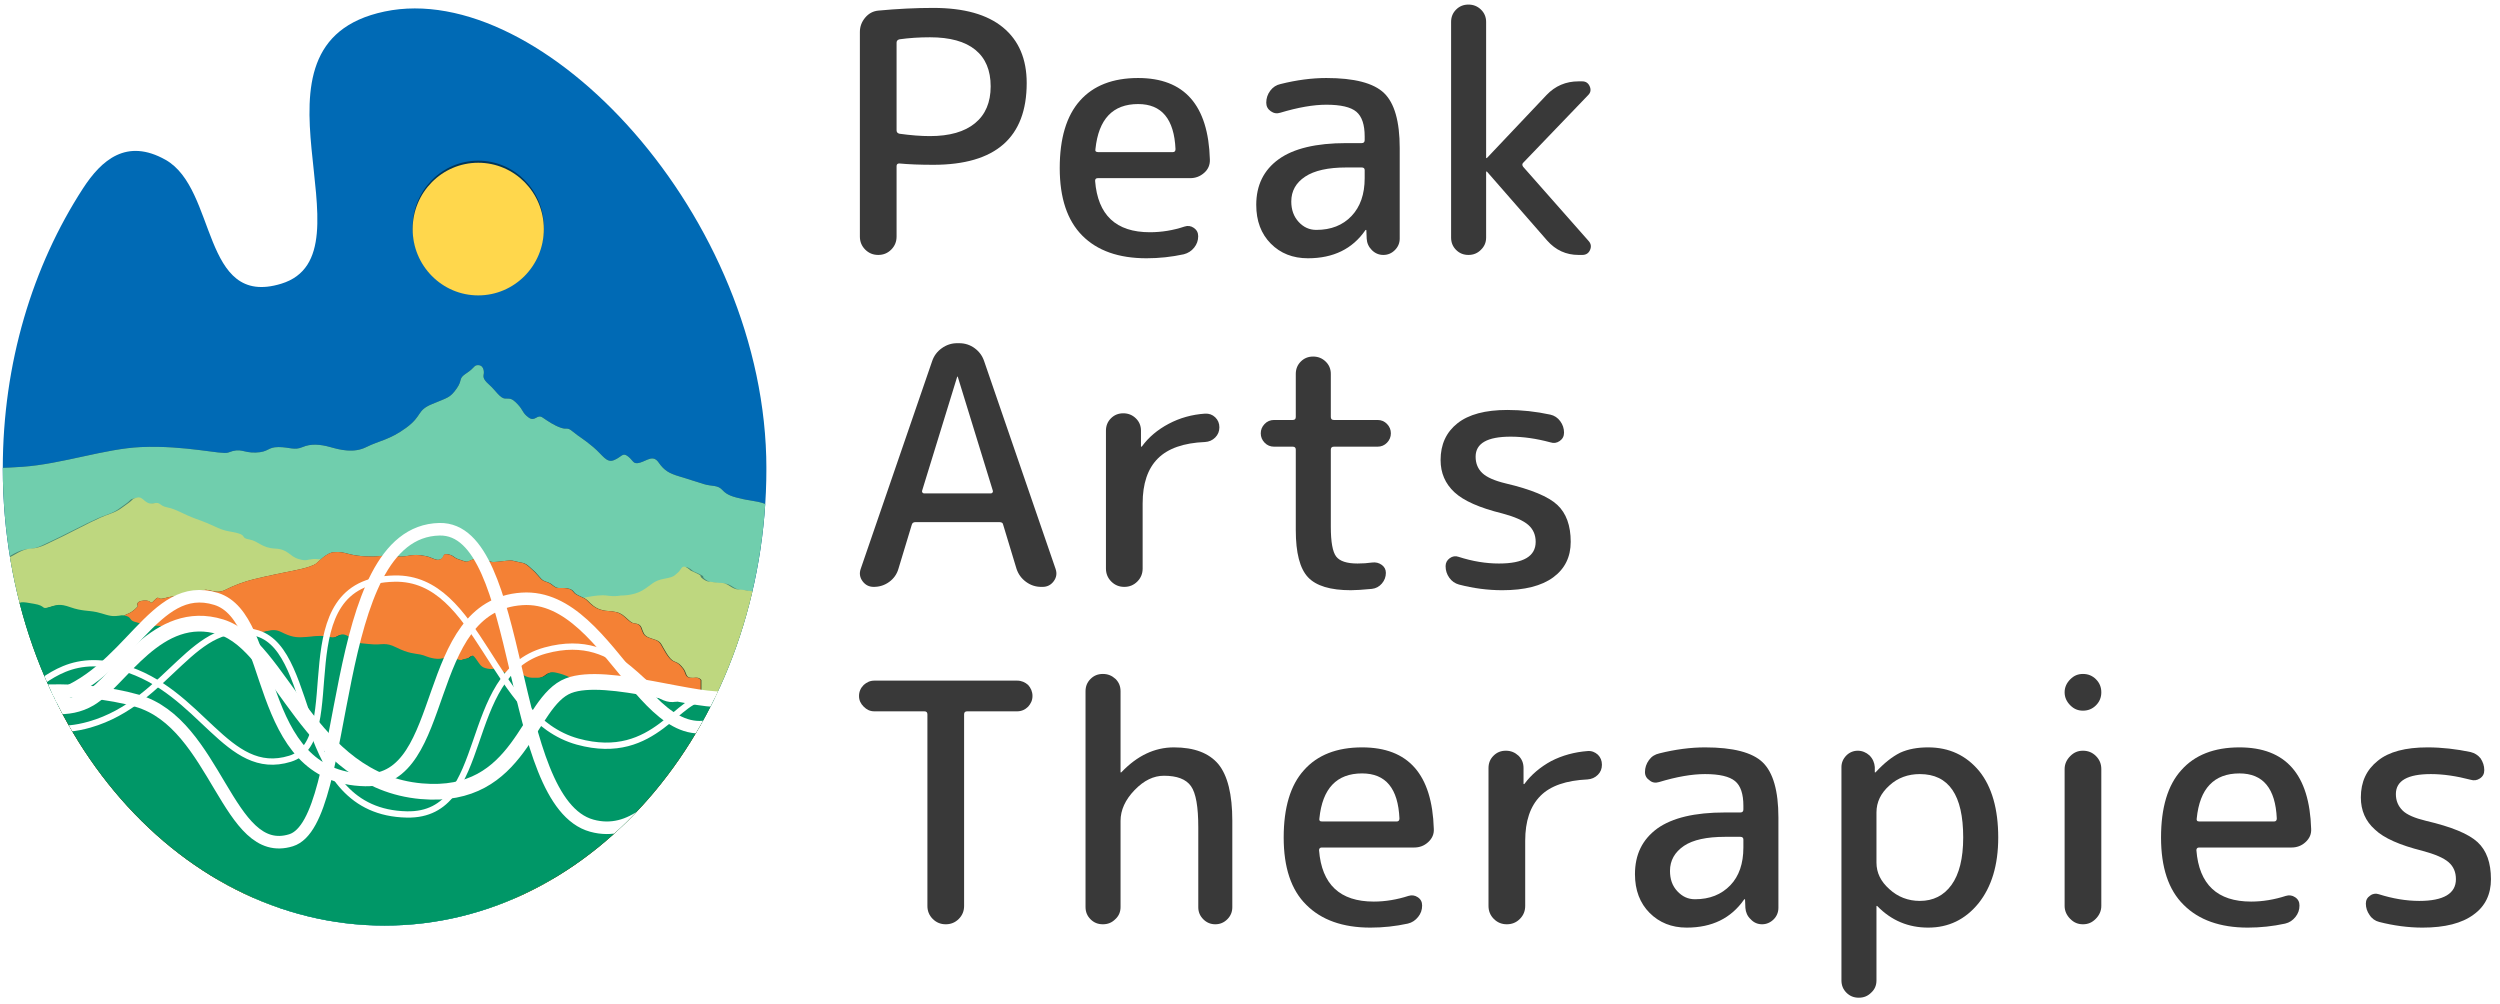<?xml version="1.0" encoding="UTF-8" standalone="no"?>
<svg xmlns="http://www.w3.org/2000/svg" xmlns:xlink="http://www.w3.org/1999/xlink" xmlns:serif="http://www.serif.com/" width="100%" height="100%" viewBox="0 0 1076 432" version="1.1" xml:space="preserve" style="fill-rule:evenodd;clip-rule:evenodd;stroke-linecap:round;stroke-linejoin:round;stroke-miterlimit:1.5;">
    <g id="wp-site-logo-xxl--on-light" transform="matrix(0.56,0,0,0.225,-1104.02,0)">
        <rect x="1970" y="0" width="1920" height="1920" style="fill:none;"></rect>
        <g id="pat-logo--colour-on-light" transform="matrix(2.291,0,0,5.705,1693.06,-2120.89)">
            <path id="Palette-Shape" serif:id="Palette Shape" d="M250.542,375.621C198.619,386.541 248.643,456.888 215.848,466.899C189.01,475.092 194.44,435.096 177.035,425.334C164.028,418.038 155.622,425.292 149.339,434.968C132.492,460.912 122.457,493.496 122.457,528.863C122.457,613.439 179.85,682.105 250.542,682.105C321.234,682.105 378.627,613.439 378.627,528.863C378.627,444.286 303.264,364.533 250.542,375.621Z" style="fill:none;"></path>
            <g>
                <clipPath id="_clip1">
                    <path d="M250.542,375.621C198.619,386.541 248.643,456.888 215.848,466.899C189.01,475.092 194.44,435.096 177.035,425.334C164.028,418.038 155.622,425.292 149.339,434.968C132.492,460.912 122.457,493.496 122.457,528.863C122.457,613.439 179.85,682.105 250.542,682.105C321.234,682.105 378.627,613.439 378.627,528.863C378.627,444.286 303.264,364.533 250.542,375.621Z"></path>
                </clipPath>
                <g clip-path="url(#_clip1)">
                    <g id="Vector-Paper-Collage" serif:id="Vector Paper Collage">
                        <rect id="Sky-Backdrop" serif:id="Sky Backdrop" x="122.457" y="374.585" width="256.161" height="307.519" style="fill:#006ab5;"></rect>
                        <g id="Peak-01-Group">
                            <g style="filter:url(#_Effect2);">
                                <g>
                                    <path id="Peak-01-Simplified-shadow" d="M438.655,683.105L86.573,683.105L86.573,526.014C85.918,527.2 105.572,529.906 129.114,528.269C142.139,527.363 156.864,522.177 168.789,521.662C183.851,521.013 195.958,524.325 198.081,523.494C202.501,521.762 202.866,523.632 207.314,523.494C211.762,523.356 211.184,521.662 214.942,521.662C218.699,521.662 220.241,522.868 223.019,521.662C225.797,520.457 228.977,520.724 232.317,521.662C235.657,522.601 240.201,523.779 244.408,521.662C248.615,519.546 252.228,519.279 257.784,515.194C263.341,511.108 261.189,509.424 266.504,507.225C271.819,505.026 272.526,505.127 274.693,502.063C276.861,498.999 275.095,498.797 278.017,496.892C280.94,494.987 280.4,494.176 281.978,494.18C283.557,494.185 283.927,495.915 283.836,496.892C283.746,497.869 283.22,498.618 285.53,500.653C287.84,502.689 289.23,505.285 290.932,505.384C292.634,505.482 293.02,505.053 295.108,507.225C297.197,509.397 296.679,510.17 298.866,511.753C301.053,513.336 301.661,510.467 303.544,511.753C305.426,513.039 307.424,514.413 309.71,515.194C311.996,515.974 311.601,514.735 313.755,516.526C315.909,518.316 317.241,518.875 320.546,521.662C323.851,524.45 324.953,527.121 327.567,526.014C330.182,524.907 330.346,523.324 332.229,524.808C334.112,526.292 333.849,527.602 336.291,526.862C338.732,526.122 340.64,524.167 342.498,526.862C344.356,529.557 346.165,530.513 349.083,531.389C352.002,532.266 354.83,533.203 357.609,534.065C360.388,534.927 362.238,534.258 363.882,536.077C365.527,537.896 367.59,538.367 370.624,539.073C373.658,539.78 378.114,539.884 380.523,542.046C382.932,544.209 385.242,545.645 389.016,545.584C392.79,545.523 391.573,544.6 394.533,545.584C397.493,546.569 398.181,546.028 400.385,547.597C402.588,549.166 402.3,549.877 404.537,549.839C406.773,549.802 407.044,548.101 409.018,549.839C410.991,551.578 411.55,551.757 414.542,551.625C417.535,551.493 417.749,552.266 420.051,553.425C422.353,554.584 421.523,554.48 423.997,553.425C426.472,552.369 427.228,552.313 429.506,554.532C431.783,556.751 431.734,556.581 433.896,556.628C436.059,556.675 438.655,556.628 438.655,556.628L438.655,683.105Z" style="fill-opacity:0.5;"></path>
                                </g>
                            </g>
                            <path id="Peak-01-Simplified" d="M438.655,683.105L86.573,683.105L86.573,526.014C85.918,527.2 105.572,529.906 129.114,528.269C142.139,527.363 156.864,522.177 168.789,521.662C183.851,521.013 195.958,524.325 198.081,523.494C202.501,521.762 202.866,523.632 207.314,523.494C211.762,523.356 211.184,521.662 214.942,521.662C218.699,521.662 220.241,522.868 223.019,521.662C225.797,520.457 228.977,520.724 232.317,521.662C235.657,522.601 240.201,523.779 244.408,521.662C248.615,519.546 252.228,519.279 257.784,515.194C263.341,511.108 261.189,509.424 266.504,507.225C271.819,505.026 272.526,505.127 274.693,502.063C276.861,498.999 275.095,498.797 278.017,496.892C280.94,494.987 280.4,494.176 281.978,494.18C283.557,494.185 283.927,495.915 283.836,496.892C283.746,497.869 283.22,498.618 285.53,500.653C287.84,502.689 289.23,505.285 290.932,505.384C292.634,505.482 293.02,505.053 295.108,507.225C297.197,509.397 296.679,510.17 298.866,511.753C301.053,513.336 301.661,510.467 303.544,511.753C305.426,513.039 307.424,514.413 309.71,515.194C311.996,515.974 311.601,514.735 313.755,516.526C315.909,518.316 317.241,518.875 320.546,521.662C323.851,524.45 324.953,527.121 327.567,526.014C330.182,524.907 330.346,523.324 332.229,524.808C334.112,526.292 333.849,527.602 336.291,526.862C338.732,526.122 340.64,524.167 342.498,526.862C344.356,529.557 346.165,530.513 349.083,531.389C352.002,532.266 354.83,533.203 357.609,534.065C360.388,534.927 362.238,534.258 363.882,536.077C365.527,537.896 367.59,538.367 370.624,539.073C373.658,539.78 378.114,539.884 380.523,542.046C382.932,544.209 385.242,545.645 389.016,545.584C392.79,545.523 391.573,544.6 394.533,545.584C397.493,546.569 398.181,546.028 400.385,547.597C402.588,549.166 402.3,549.877 404.537,549.839C406.773,549.802 407.044,548.101 409.018,549.839C410.991,551.578 411.55,551.757 414.542,551.625C417.535,551.493 417.749,552.266 420.051,553.425C422.353,554.584 421.523,554.48 423.997,553.425C426.472,552.369 427.228,552.313 429.506,554.532C431.783,556.751 431.734,556.581 433.896,556.628C436.059,556.675 438.655,556.628 438.655,556.628L438.655,683.105Z" style="fill:#70cead;"></path>
                        </g>
                        <g id="Peak-02-Group">
                            <g style="filter:url(#_Effect3);">
                                <g>
                                    <path id="Peak-02-Simplified-Shadow" d="M378.617,569.95L378.617,676.317L120.2,676.317L120.2,561.186C120.2,561.186 119.407,560.57 122.305,559.433C125.202,558.296 127.524,556.085 130.831,555.925C134.137,555.764 136.669,554.075 139.334,552.887C141.999,551.7 147.374,548.848 150.68,547.259C153.987,545.67 154.871,545.249 157.791,544.2C160.71,543.151 161.661,542.133 163.652,540.758C165.642,539.382 164.857,539.187 166.881,538.798C168.904,538.408 169.413,541.342 172.167,540.758C174.92,540.174 174.036,541.574 176.988,542.127C179.941,542.68 182.484,544.464 186.41,545.871C190.336,547.278 190.833,547.529 193.93,548.93C197.026,550.331 198.486,550.073 201.084,550.852C203.683,551.631 201.77,552.366 204.767,552.887C207.764,553.409 208.881,555.721 213.414,555.925C217.948,556.129 218.147,558.472 221.376,559.433C224.606,560.394 224.196,559.257 227.503,559.433C230.809,559.609 231.661,560.174 234.248,561.186C236.836,562.197 237.577,560.136 239.833,561.186C242.089,562.235 241.503,561.5 243.526,562.473C245.55,563.447 245.119,564.062 247.253,564.012C249.387,563.962 255.357,565.694 258.928,566.046C262.5,566.398 266.105,569.684 270.706,569.95C275.306,570.217 280.901,568.729 284.407,569.95C287.912,571.172 296.405,573.188 299.424,573.753C302.443,574.319 308.149,574.62 311.821,573.753C315.492,572.886 322.392,571.203 325.566,571.662C328.74,572.12 330.321,571.662 330.321,571.662C330.321,571.662 334.601,571.807 337.742,569.95C340.882,568.094 341.435,566.693 345.095,566.046C348.756,565.399 348.457,564.95 349.707,564.012C350.956,563.075 350.945,561.049 353.024,562.473C355.103,563.897 352.571,562.582 355.656,564.012C358.741,565.443 356.474,564.815 358.155,566.046C359.836,567.277 360.334,566.919 362.501,567.283C364.669,567.648 365.045,566.982 367.411,568.558C369.778,570.135 370.574,569.414 372.863,569.95C375.152,570.487 378.617,569.95 378.617,569.95Z" style="fill-opacity:0.35;"></path>
                                </g>
                            </g>
                            <path id="Peak-02-Simplified" d="M377.562,569.722L377.562,676.089L121.392,676.089L121.392,560.958C121.392,560.958 120.606,560.342 123.478,559.205C126.35,558.068 128.652,555.857 131.93,555.697C135.207,555.537 137.718,553.847 140.36,552.66C143.002,551.472 148.329,548.621 151.607,547.031C154.885,545.442 155.762,545.021 158.656,543.972C161.55,542.923 162.492,541.905 164.466,540.53C166.439,539.154 165.66,538.959 167.667,538.57C169.673,538.181 170.177,541.114 172.906,540.53C175.636,539.946 174.759,541.346 177.686,541.899C180.613,542.452 183.134,544.236 187.026,545.643C190.917,547.05 191.411,547.301 194.48,548.702C197.55,550.103 198.997,549.845 201.573,550.624C204.149,551.403 202.252,552.138 205.223,552.66C208.194,553.181 209.301,555.493 213.796,555.697C218.29,555.901 218.487,558.244 221.688,559.205C224.889,560.166 224.484,559.029 227.761,559.205C231.039,559.381 231.883,559.946 234.448,560.958C237.013,561.969 237.748,559.909 239.984,560.958C242.221,562.007 241.64,561.272 243.646,562.245C245.652,563.219 245.224,563.835 247.34,563.784C249.456,563.734 255.373,565.466 258.914,565.818C262.455,566.17 266.028,569.456 270.589,569.722C275.149,569.989 280.696,568.501 284.171,569.722C287.646,570.944 296.065,572.96 299.057,573.525C302.05,574.091 307.707,574.392 311.346,573.525C314.985,572.659 321.826,570.975 324.972,571.434C328.118,571.892 329.686,571.434 329.686,571.434C329.686,571.434 333.928,571.579 337.041,569.722C340.155,567.866 340.703,566.465 344.331,565.818C347.96,565.171 347.664,564.722 348.903,563.784C350.141,562.847 350.13,560.821 352.191,562.245C354.252,563.67 351.742,562.354 354.8,563.784C357.859,565.215 355.611,564.587 357.278,565.818C358.944,567.049 359.437,566.691 361.586,567.055C363.734,567.42 364.107,566.754 366.453,568.331C368.799,569.907 369.588,569.186 371.857,569.722C374.127,570.259 377.562,569.722 377.562,569.722Z" style="fill:#bed77f;"></path>
                        </g>
                        <g id="Peak-03-Group">
                            <g style="filter:url(#_Effect4);">
                                <g>
                                    <path id="Peak-03-Simplified-Shadow" d="M356.827,599.805L356.827,672.736L100.233,672.736L100.233,614.245C100.233,614.245 102.368,611.695 106.464,612.323C110.559,612.951 115.182,614.195 116.994,612.323C118.806,610.451 120.223,609.167 124.505,609.159C128.787,609.151 130.95,610.681 134.365,609.159C137.78,607.637 139.24,610.134 141.414,609.159C143.588,608.184 144.192,608.473 146.004,607.292C147.816,606.111 151.637,602.029 153.767,599.805C155.897,597.58 158.511,596.336 159.016,594.32C159.521,592.304 158.873,592.034 159.016,589.998C159.158,587.963 156.249,587.624 159.016,585.52C161.783,583.415 162.409,580.526 162.409,580.526C162.409,580.526 162.079,578.39 164.155,577.668C166.23,576.945 167.778,575.01 167.778,575.01C167.778,575.01 166.658,573.358 169.744,573.126C172.829,572.894 171.489,574.91 173.202,573.126C174.915,571.342 174.283,572.647 175.705,572.512C177.127,572.377 177.358,572.017 179.719,571.695C182.08,571.374 183.947,570.65 185.729,570.21C187.511,569.769 188.782,569.968 190.131,569.573C191.48,569.177 194.094,571.072 197.029,569.573C199.964,568.074 203.309,566.8 206.783,565.945C210.257,565.089 218.426,563.372 221.462,562.79C224.498,562.208 226.96,561.24 227.584,560.735C228.208,560.23 231.192,557.024 233.553,556.902C235.914,556.78 236.117,556.883 239.029,557.619C241.941,558.356 246.636,558.542 248.733,558.224C250.829,557.905 255.327,558.745 257.874,558.224C260.421,557.703 261.961,557.716 264.406,558.224C266.852,558.732 267.763,559.912 269.298,559.311C270.832,558.709 269.815,557.201 271.872,557.619C273.93,558.037 273.604,558.722 275.476,559.311C277.348,559.899 277.798,560.253 278.613,560.012C279.428,559.771 280.491,558.815 282.295,559.311C284.1,559.806 285.298,559.735 286.017,560.012C286.737,560.288 286.956,560.272 289.598,560.012C292.241,559.751 292.679,559.436 294.647,560.012C296.615,560.588 297.334,560.131 299.291,561.922C301.247,563.714 301.191,563.608 302.416,565.061C303.642,566.515 303.794,566.464 305.447,567.052C307.099,567.641 307.476,568.956 309.196,568.924C310.917,568.892 313.149,568.855 314.037,570.21C314.925,571.564 317.466,571.867 318.664,573.126C319.861,574.385 321.211,575.594 322.981,576.147C324.752,576.701 324.842,576.504 326.945,576.749C329.048,576.993 330.082,577.572 331.223,578.589C332.364,579.605 332.848,580.083 333.584,580.526C334.321,580.969 336.069,580.557 336.727,582.171C337.385,583.786 337.39,584.77 339.206,585.52C341.022,586.269 342.478,586.291 343.361,587.713C344.244,589.134 345.93,592.804 347.684,593.499C349.438,594.193 349.68,594.56 350.771,595.879C351.861,597.197 351.518,598.825 353.115,598.998C354.712,599.172 354.56,598.879 355.488,598.998C356.415,599.117 356.827,599.805 356.827,599.805Z" style="fill-opacity:0.7;"></path>
                                </g>
                            </g>
                            <path id="Peak-03-Simplified" d="M356.566,599.799L356.566,672.731L100.396,672.731L100.396,614.24C100.396,614.24 102.527,611.69 106.616,612.318C110.705,612.946 115.32,614.19 117.129,612.318C118.938,610.446 120.353,609.161 124.627,609.154C128.902,609.146 131.062,610.675 134.471,609.154C137.88,607.632 139.338,610.129 141.509,609.154C143.679,608.178 144.282,608.467 146.091,607.286C147.9,606.105 151.715,602.024 153.841,599.799C155.968,597.575 158.577,596.331 159.081,594.315C159.586,592.298 158.939,592.028 159.081,589.993C159.224,587.958 156.319,587.619 159.081,585.514C161.844,583.41 162.469,580.52 162.469,580.52C162.469,580.52 162.14,578.385 164.212,577.662C166.284,576.94 167.829,575.005 167.829,575.005C167.829,575.005 166.711,573.353 169.791,573.121C172.872,572.888 171.534,574.905 173.245,573.121C174.955,571.337 174.323,572.642 175.743,572.507C177.163,572.372 177.393,572.012 179.75,571.69C182.108,571.369 183.971,570.645 185.75,570.204C187.53,569.764 188.798,569.963 190.145,569.567C191.492,569.172 194.102,571.066 197.032,569.567C199.962,568.069 203.301,566.795 206.77,565.94C210.238,565.084 218.394,563.367 221.424,562.785C224.455,562.202 226.913,561.234 227.537,560.729C228.16,560.224 231.138,557.019 233.496,556.896C235.853,556.774 236.055,556.877 238.962,557.614C241.87,558.35 246.556,558.537 248.65,558.218C250.743,557.9 255.234,558.739 257.776,558.218C260.319,557.697 261.856,557.71 264.298,558.218C266.739,558.726 267.649,559.907 269.181,559.305C270.713,558.704 269.697,557.196 271.752,557.614C273.806,558.032 273.48,558.717 275.349,559.305C277.218,559.894 277.667,560.248 278.481,560.007C279.295,559.765 280.356,558.81 282.157,559.305C283.959,559.801 285.155,559.73 285.873,560.007C286.591,560.283 286.81,560.267 289.448,560.007C292.086,559.746 292.524,559.431 294.488,560.007C296.453,560.582 297.171,560.126 299.124,561.917C301.078,563.708 301.022,563.602 302.245,565.056C303.469,566.51 303.62,566.458 305.27,567.047C306.92,567.635 307.297,568.951 309.014,568.919C310.731,568.886 312.96,568.849 313.846,570.204C314.733,571.559 317.27,571.862 318.466,573.121C319.661,574.38 321.008,575.589 322.776,576.142C324.544,576.695 324.634,576.499 326.733,576.744C328.832,576.988 329.865,577.567 331.004,578.583C332.144,579.6 332.626,580.077 333.362,580.52C334.097,580.963 335.842,580.551 336.499,582.166C337.156,583.781 337.161,584.765 338.974,585.514C340.787,586.263 342.241,586.286 343.122,587.707C344.003,589.129 345.687,592.799 347.438,593.493C349.189,594.188 349.431,594.555 350.52,595.873C351.608,597.192 351.266,598.819 352.86,598.993C354.454,599.167 354.302,598.874 355.229,598.993C356.155,599.112 356.566,599.799 356.566,599.799Z" style="fill:#f48135;"></path>
                        </g>
                        <g id="Peak-04-Shadow">
                            <g style="filter:url(#_Effect5);">
                                <g>
                                    <path id="Peak-04-Shadow1" serif:id="Peak-04-Shadow" d="M377.976,602.934L377.976,666.464L121.806,666.464L121.806,575.596C121.806,575.596 122.994,577.758 125.451,575.596C127.908,573.433 128.268,573.736 132.448,574.431C136.628,575.127 134.78,576.375 137.442,575.596C140.103,574.817 140.977,574.272 144.707,575.596C148.438,576.92 150.709,576.649 153.268,577.185C155.827,577.72 157.595,578.663 159.712,578.551C161.829,578.439 161.87,578.021 163.535,578.551C165.2,579.081 164.357,579.941 166.382,580.518C168.406,581.095 168.859,581.242 171.859,581.648C174.86,582.055 181.325,581.766 183.164,582.832C185.004,583.898 186.391,581.849 188.889,582.832C191.386,583.816 192.126,582.602 194.582,582.832C197.038,583.062 197.264,581.578 199.844,582.832C202.423,584.086 203.266,583.615 207.1,583.91C210.933,584.204 212.166,582.296 215.414,583.91C218.661,585.523 220.377,585.859 223.584,585.582C226.79,585.305 228.856,584.899 231.919,585.582C234.981,586.265 234.611,583.268 238.383,585.582C242.155,587.897 239.873,587.414 244.837,587.932C249.801,588.45 250.047,587.096 254.076,589.104C258.105,591.112 260.17,591.083 262,591.424C263.829,591.766 264.034,592.325 266.809,592.79C269.584,593.256 270.653,591.889 273.623,592.79C276.593,593.691 275.473,593.144 277.569,592.79C279.666,592.437 279.142,590.741 280.652,592.79C282.163,594.84 282.317,595.747 284.609,596.177C286.901,596.607 286.706,595.747 288.453,596.177C290.2,596.607 288.484,596.465 290.436,597.519C292.389,598.573 292.595,595.927 295.257,597.519C297.918,599.111 298.237,599.341 301.546,599.217C304.855,599.094 304.259,596.769 307.61,597.519C310.96,598.269 312.347,599.217 312.347,599.217C312.347,599.217 313.807,598.723 315.215,599.217C316.623,599.712 315.872,600.142 318.318,600.583C320.764,601.025 321.525,600.943 323.57,601.726C325.615,602.509 325.255,602.504 328.462,602.934C331.668,603.363 331.792,603.145 333.775,604.111C335.759,605.077 334.988,603.304 337.855,604.111C340.722,604.918 342.829,606.343 345.563,605.306C348.297,604.27 347.444,603.911 349.931,605.306C352.418,606.702 356.703,607.586 359.519,606.637C362.335,605.689 361.441,604.935 365.665,605.306C369.889,605.677 369.519,604.859 371.564,606.637C373.609,608.416 373.475,608.563 374.442,606.637C375.408,604.712 371.646,603.799 374.442,604.111C377.237,604.423 377.976,602.934 377.976,602.934Z" style="fill-opacity:0.75;"></path>
                                </g>
                            </g>
                            <path id="Peak-04-Simplified" d="M378.445,602.713L378.445,682.243L122.275,682.243L122.275,575.375C122.275,575.375 123.463,577.538 125.92,575.375C128.377,573.213 128.736,573.515 132.916,574.211C137.096,574.906 135.248,576.154 137.91,575.375C140.572,574.597 141.446,574.052 145.176,575.375C148.907,576.699 151.178,576.428 153.737,576.964C156.296,577.5 158.064,578.442 160.181,578.33C162.298,578.218 162.339,577.8 164.004,578.33C165.669,578.86 164.826,579.72 166.85,580.297C168.875,580.874 169.327,581.022 172.328,581.428C175.329,581.834 181.793,581.546 183.633,582.612C185.472,583.678 186.86,581.628 189.357,582.612C191.855,583.595 192.594,582.382 195.051,582.612C197.507,582.841 197.733,581.357 200.313,582.612C202.892,583.866 203.735,583.395 207.568,583.689C211.402,583.984 212.635,582.076 215.882,583.689C219.13,585.303 220.846,585.639 224.053,585.362C227.259,585.085 229.325,584.679 232.387,585.362C235.45,586.045 235.08,583.047 238.852,585.362C242.623,587.676 240.342,587.193 245.306,587.712C250.269,588.23 250.516,586.875 254.545,588.883C258.573,590.892 260.639,590.862 262.468,591.204C264.298,591.545 264.503,592.105 267.278,592.57C270.053,593.035 271.122,591.669 274.092,592.57C277.062,593.471 275.942,592.923 278.038,592.57C280.135,592.217 279.61,590.521 281.121,592.57C282.632,594.619 282.786,595.526 285.078,595.956C287.37,596.386 287.174,595.526 288.921,595.956C290.669,596.386 288.952,596.245 290.905,597.299C292.858,598.353 293.064,595.707 295.725,597.299C298.387,598.891 298.706,599.12 302.015,598.997C305.324,598.873 304.728,596.549 308.078,597.299C311.429,598.049 312.816,598.997 312.816,598.997C312.816,598.997 314.275,598.502 315.683,598.997C317.091,599.491 316.341,599.921 318.787,600.363C321.233,600.805 321.994,600.722 324.039,601.505C326.084,602.289 325.724,602.284 328.931,602.713C332.137,603.143 332.26,602.925 334.244,603.891C336.227,604.856 335.457,603.084 338.324,603.891C341.191,604.697 343.298,606.122 346.032,605.086C348.765,604.05 347.912,603.69 350.399,605.086C352.886,606.482 357.172,607.365 359.988,606.417C362.804,605.469 361.91,604.715 366.134,605.086C370.357,605.457 369.988,604.638 372.033,606.417C374.078,608.195 373.944,608.343 374.91,606.417C375.876,604.491 372.115,603.578 374.91,603.891C377.706,604.203 378.445,602.713 378.445,602.713Z" style="fill:#009767;"></path>
                        </g>
                        <g id="squiggle-lines" serif:id="squiggle lines">
                            <path d="M128.94,605.991C135.803,608.52 144.274,610.304 151.597,605.991C161.906,599.921 174.294,575.385 195.648,581.982C215.963,588.258 225.002,633.695 262.869,637.056C296.714,640.059 298.261,607.082 312.246,601.683C325.126,596.711 356.363,608.074 366.243,605.991" style="fill:none;stroke:#fff;stroke-width:5.27px;"></path>
                            <path d="M118.068,605.991C124.932,608.52 132.541,620.17 151.597,614.706C178.422,607.013 186.606,577.532 207.96,584.13C228.274,590.406 220.014,644.076 258.022,644.847C286.647,645.428 275.653,597.771 304.435,589.876C330.944,582.606 338.259,608.074 348.139,605.991" style="fill:none;stroke:#fff;stroke-width:2.11px;"></path>
                            <path d="M128.94,604.305C135.803,601.777 143.413,590.126 162.469,595.591C189.294,603.283 197.478,632.764 218.832,626.167C239.146,619.891 215.874,566.536 253.882,565.764C282.508,565.183 286.524,612.526 315.307,620.42C341.815,627.691 349.263,603.909 359.143,605.991" style="fill:none;stroke:#fff;stroke-width:2.11px;"></path>
                            <path d="M118.068,605.991C124.932,603.463 148.402,601.236 167.458,606.701C194.284,614.393 197.796,660.1 219.15,653.503C239.465,647.226 230.969,549.99 268.977,549.218C297.603,548.637 291.286,640.72 320.069,648.614C346.577,655.885 360.421,603.909 370.3,605.991" style="fill:none;stroke:#fff;stroke-width:4.21px;"></path>
                            <path d="M104.115,594.428C110.978,596.957 119.284,611.456 138.34,605.991C165.166,598.299 172.652,565.969 194.006,572.566C214.321,578.843 206.06,632.512 244.068,633.284C272.694,633.865 262.331,574.838 296.637,572.566C328.233,570.474 340.027,636.076 370.3,609.057" style="fill:none;stroke:#fff;stroke-width:4.21px;"></path>
                        </g>
                        <g id="Sun-Group" serif:id="Sun Group">
                            <g style="filter:url(#_Effect6);">
                                <g>
                                    <ellipse id="Sun-Shadow" serif:id="Sun Shadow" cx="281.957" cy="447.869" rx="22.002" ry="22.238" style="fill-opacity:0.5;"></ellipse>
                                </g>
                            </g>
                            <ellipse id="Sun" cx="281.957" cy="448.568" rx="22.002" ry="22.238" style="fill:#ffd74c;"></ellipse>
                        </g>
                    </g>
                </g>
            </g>
            <g id="Text-Group" serif:id="Text Group">
                <path d="M422.3,386.053L422.3,415.49C422.3,416.087 422.636,416.46 423.308,416.609C427.113,417.132 430.508,417.393 433.493,417.393C440.06,417.393 445.096,415.956 448.603,413.084C452.111,410.211 453.864,406.088 453.864,400.716C453.864,395.343 452.148,391.258 448.715,388.459C445.283,385.661 440.209,384.262 433.493,384.262C429.911,384.262 426.516,384.486 423.308,384.934C422.636,385.083 422.3,385.456 422.3,386.053ZM420.509,455.449C419.315,456.643 417.86,457.24 416.144,457.24C414.428,457.24 412.973,456.643 411.779,455.449C410.585,454.255 409.988,452.8 409.988,451.083L409.988,382.471C409.988,380.68 410.585,379.076 411.779,377.658C412.973,376.24 414.465,375.457 416.256,375.308C422.599,374.711 428.717,374.412 434.612,374.412C444.91,374.412 452.708,376.595 458.005,380.96C463.303,385.325 465.952,391.537 465.952,399.596C465.952,417.878 455.506,427.019 434.612,427.019C430.21,427.019 426.404,426.87 423.196,426.571C422.599,426.571 422.3,426.87 422.3,427.466L422.3,451.083C422.3,452.8 421.703,454.255 420.509,455.449Z" style="fill:#393939;fill-rule:nonzero;"></path>
                <path d="M503.337,406.648C494.83,406.648 490.054,411.685 489.01,421.758C488.86,422.43 489.159,422.765 489.905,422.765L514.977,422.765C515.574,422.765 515.873,422.43 515.873,421.758C515.425,411.685 511.246,406.648 503.337,406.648ZM506.135,458.359C496.807,458.359 489.625,455.822 484.589,450.748C479.552,445.674 477.033,438.137 477.033,428.138C477.033,418.139 479.291,410.603 483.805,405.528C488.32,400.454 494.83,397.917 503.337,397.917C518.857,397.917 526.879,407.021 527.401,425.228C527.476,427.019 526.842,428.511 525.498,429.705C524.155,430.899 522.588,431.496 520.797,431.496L489.793,431.496C489.196,431.496 488.898,431.794 488.898,432.391C489.793,443.883 495.912,449.628 507.254,449.628C511.209,449.628 515.089,448.994 518.895,447.726C520.014,447.352 521.059,447.502 522.029,448.173C522.999,448.845 523.484,449.778 523.484,450.972C523.484,452.389 523.036,453.658 522.141,454.777C521.245,455.896 520.089,456.643 518.671,457.016C514.567,457.911 510.388,458.359 506.135,458.359Z" style="fill:#393939;fill-rule:nonzero;"></path>
                <path d="M573.18,427.914C567.061,427.914 562.454,428.94 559.357,430.992C556.26,433.044 554.712,435.824 554.712,439.331C554.712,442.092 555.533,444.368 557.174,446.159C558.816,447.949 560.793,448.845 563.107,448.845C568.031,448.845 571.968,447.297 574.915,444.2C577.862,441.103 579.336,436.868 579.336,431.496L579.336,428.81C579.336,428.213 579,427.914 578.329,427.914L573.18,427.914ZM560.308,458.359C555.234,458.359 551.074,456.717 547.828,453.434C544.582,450.151 542.959,445.823 542.959,440.45C542.959,433.884 545.459,428.791 550.459,425.172C555.458,421.553 563.032,419.743 573.18,419.743L578.329,419.743C579,419.743 579.336,419.408 579.336,418.736L579.336,417.505C579.336,413.55 578.403,410.789 576.538,409.222C574.672,407.655 571.315,406.872 566.464,406.872C562.136,406.872 556.988,407.767 551.018,409.558C549.899,409.931 548.836,409.763 547.828,409.054C546.821,408.345 546.317,407.394 546.317,406.2C546.317,404.708 546.765,403.364 547.66,402.171C548.556,400.977 549.712,400.23 551.13,399.932C556.503,398.589 561.614,397.917 566.464,397.917C575.866,397.917 582.321,399.596 585.828,402.954C589.335,406.312 591.089,412.468 591.089,421.422L591.089,451.755C591.089,453.247 590.548,454.535 589.466,455.617C588.384,456.699 587.097,457.24 585.604,457.24C584.112,457.24 582.825,456.699 581.743,455.617C580.661,454.535 580.082,453.247 580.008,451.755L579.896,448.957C579.896,448.882 579.859,448.845 579.784,448.845C579.635,448.845 579.56,448.882 579.56,448.957C575.232,455.225 568.815,458.359 560.308,458.359Z" style="fill:#393939;fill-rule:nonzero;"></path>
                <path d="M618.287,455.561C617.168,456.68 615.788,457.24 614.146,457.24C612.504,457.24 611.124,456.68 610.005,455.561C608.885,454.441 608.326,453.061 608.326,451.419L608.326,379.113C608.326,377.472 608.885,376.091 610.005,374.972C611.124,373.853 612.504,373.293 614.146,373.293C615.788,373.293 617.187,373.853 618.343,374.972C619.5,376.091 620.078,377.472 620.078,379.113L620.078,424.668C620.078,424.743 620.116,424.78 620.19,424.78L620.414,424.668L640.337,403.626C643.247,400.566 646.829,399.037 651.082,399.037L652.314,399.037C653.508,399.037 654.347,399.596 654.832,400.716C655.317,401.835 655.149,402.805 654.328,403.626L632.502,426.347C632.129,426.72 632.129,427.168 632.502,427.69L654.44,452.539C655.261,453.434 655.429,454.441 654.944,455.561C654.459,456.68 653.582,457.24 652.314,457.24L651.082,457.24C646.904,457.24 643.397,455.635 640.561,452.427L620.414,429.369C620.339,429.295 620.265,429.257 620.19,429.257C620.116,429.257 620.078,429.295 620.078,429.369L620.078,451.419C620.078,453.061 619.481,454.441 618.287,455.561Z" style="fill:#393939;fill-rule:nonzero;"></path>
                <path d="M442.617,498.139L430.864,536.306C430.79,536.53 430.827,536.735 430.976,536.922C431.125,537.109 431.312,537.202 431.536,537.202L453.922,537.202C454.145,537.202 454.332,537.109 454.481,536.922C454.63,536.735 454.668,536.53 454.593,536.306L442.841,498.139C442.841,498.064 442.803,498.027 442.729,498.027C442.654,498.027 442.617,498.064 442.617,498.139ZM414.635,568.542C413.068,568.542 411.818,567.908 410.885,566.639C409.952,565.371 409.747,563.99 410.269,562.498L434.222,492.878C434.819,491.087 435.901,489.632 437.468,488.513C439.035,487.394 440.751,486.834 442.617,486.834L443.288,486.834C445.228,486.834 446.963,487.394 448.493,488.513C450.023,489.632 451.086,491.087 451.683,492.878L475.636,562.498C476.158,563.99 475.953,565.371 475.02,566.639C474.087,567.908 472.837,568.542 471.27,568.542L470.823,568.542C468.957,568.542 467.26,567.982 465.73,566.863C464.2,565.744 463.137,564.289 462.54,562.498L458.063,547.723C457.988,547.126 457.578,546.828 456.832,546.828L428.626,546.828C427.954,546.828 427.544,547.126 427.394,547.723L422.917,562.498C422.395,564.289 421.369,565.744 419.839,566.863C418.31,567.982 416.575,568.542 414.635,568.542Z" style="fill:#393939;fill-rule:nonzero;"></path>
                <path d="M503.058,566.751C501.864,567.945 500.409,568.542 498.693,568.542C496.977,568.542 495.522,567.945 494.328,566.751C493.134,565.557 492.537,564.102 492.537,562.386L492.537,516.159C492.537,514.518 493.097,513.137 494.216,512.018C495.335,510.899 496.716,510.339 498.357,510.339C499.999,510.339 501.398,510.899 502.555,512.018C503.711,513.137 504.289,514.518 504.289,516.159L504.289,521.42C504.289,521.494 504.327,521.532 504.401,521.532C504.551,521.532 504.625,521.494 504.625,521.42C506.864,518.36 509.849,515.842 513.58,513.865C517.31,511.887 521.377,510.749 525.78,510.451C527.123,510.376 528.261,510.787 529.194,511.682C530.126,512.577 530.593,513.697 530.593,515.04C530.593,516.383 530.126,517.521 529.194,518.454C528.261,519.386 527.123,519.89 525.78,519.965C518.616,520.263 513.337,522.11 509.942,525.505C506.547,528.9 504.849,533.919 504.849,540.56L504.849,562.386C504.849,564.102 504.252,565.557 503.058,566.751Z" style="fill:#393939;fill-rule:nonzero;"></path>
                <path d="M548.949,521.532C547.68,521.532 546.617,521.084 545.759,520.189C544.901,519.293 544.472,518.249 544.472,517.055C544.472,515.861 544.901,514.816 545.759,513.921C546.617,513.025 547.68,512.577 548.949,512.577L555.217,512.577C555.889,512.577 556.224,512.242 556.224,511.57L556.224,497.131C556.224,495.49 556.784,494.109 557.903,492.99C559.023,491.871 560.403,491.311 562.045,491.311C563.686,491.311 565.085,491.871 566.242,492.99C567.399,494.109 567.977,495.49 567.977,497.131L567.977,511.57C567.977,512.242 568.313,512.577 568.984,512.577L583.647,512.577C584.915,512.577 585.979,513.025 586.837,513.921C587.695,514.816 588.124,515.861 588.124,517.055C588.124,518.249 587.695,519.293 586.837,520.189C585.979,521.084 584.915,521.532 583.647,521.532L568.984,521.532C568.313,521.532 567.977,521.868 567.977,522.539L567.977,548.395C567.977,553.469 568.574,556.789 569.768,558.356C570.962,559.923 573.349,560.707 576.931,560.707C578.647,560.707 580.289,560.595 581.856,560.371C583.05,560.222 584.113,560.483 585.046,561.155C585.979,561.826 586.445,562.722 586.445,563.841C586.445,565.184 585.997,566.378 585.102,567.423C584.207,568.467 583.087,569.064 581.744,569.213C578.61,569.512 576.26,569.661 574.693,569.661C567.828,569.661 563.033,568.206 560.31,565.296C557.586,562.386 556.224,557.125 556.224,549.514L556.224,522.539C556.224,521.868 555.889,521.532 555.217,521.532L548.949,521.532Z" style="fill:#393939;fill-rule:nonzero;"></path>
                <path d="M625.508,543.918C617.897,542.052 612.543,539.683 609.446,536.81C606.35,533.937 604.801,530.337 604.801,526.009C604.801,520.786 606.686,516.682 610.454,513.697C614.222,510.712 619.8,509.22 627.187,509.22C631.963,509.22 636.776,509.742 641.626,510.787C642.969,511.085 644.07,511.813 644.928,512.969C645.786,514.126 646.215,515.413 646.215,516.831C646.215,518.025 645.73,518.957 644.76,519.629C643.79,520.301 642.745,520.45 641.626,520.077C636.925,518.808 632.485,518.174 628.306,518.174C620.471,518.174 616.554,520.412 616.554,524.89C616.554,527.128 617.3,528.956 618.792,530.374C620.285,531.792 622.897,532.948 626.627,533.844C635.209,535.859 640.992,538.265 643.976,541.063C646.961,543.862 648.454,547.984 648.454,553.431C648.454,558.506 646.495,562.479 642.577,565.352C638.66,568.225 632.97,569.661 625.508,569.661C620.658,569.661 615.808,569.027 610.957,567.758C609.614,567.385 608.532,566.62 607.712,565.464C606.891,564.307 606.48,563.02 606.48,561.602C606.48,560.483 606.947,559.588 607.879,558.916C608.812,558.244 609.801,558.095 610.846,558.468C615.472,559.961 619.986,560.707 624.389,560.707C632.597,560.707 636.701,558.282 636.701,553.431C636.701,551.118 635.88,549.234 634.239,547.779C632.597,546.324 629.687,545.037 625.508,543.918Z" style="fill:#393939;fill-rule:nonzero;"></path>
                <g transform="matrix(1.18,0,0,1.18,-1675.71,-2322.35)">
                    <g transform="matrix(94.842,0,0,94.842,1761.89,2545.78)">
                        <path d="M0.103,-0.638C0.09,-0.638 0.08,-0.643 0.071,-0.652C0.062,-0.661 0.057,-0.671 0.057,-0.684C0.057,-0.697 0.062,-0.708 0.071,-0.717C0.08,-0.725 0.09,-0.73 0.103,-0.73L0.531,-0.73C0.544,-0.73 0.555,-0.725 0.564,-0.717C0.572,-0.708 0.577,-0.697 0.577,-0.684C0.577,-0.671 0.572,-0.661 0.564,-0.652C0.555,-0.643 0.544,-0.638 0.531,-0.638L0.381,-0.638C0.375,-0.638 0.372,-0.635 0.372,-0.629L0.372,-0.055C0.372,-0.04 0.367,-0.027 0.356,-0.016C0.345,-0.005 0.332,-0 0.317,-0C0.302,-0 0.289,-0.005 0.278,-0.016C0.267,-0.027 0.262,-0.04 0.262,-0.055L0.262,-0.629C0.262,-0.635 0.259,-0.638 0.253,-0.638L0.103,-0.638Z" style="fill:#393939;fill-rule:nonzero;"></path>
                    </g>
                    <g transform="matrix(94.842,0,0,94.842,1824.39,2545.78)">
                        <path d="M0.166,-0.015C0.156,-0.005 0.144,-0 0.129,-0C0.114,-0 0.102,-0.005 0.092,-0.015C0.082,-0.025 0.077,-0.037 0.077,-0.052L0.077,-0.698C0.077,-0.713 0.082,-0.725 0.092,-0.735C0.102,-0.745 0.114,-0.75 0.129,-0.75C0.144,-0.75 0.156,-0.745 0.167,-0.735C0.177,-0.725 0.182,-0.713 0.182,-0.698L0.182,-0.456C0.182,-0.455 0.182,-0.455 0.183,-0.455C0.184,-0.455 0.184,-0.455 0.185,-0.456C0.232,-0.505 0.284,-0.53 0.342,-0.53C0.403,-0.53 0.447,-0.513 0.475,-0.48C0.503,-0.446 0.517,-0.389 0.517,-0.31L0.517,-0.051C0.517,-0.037 0.512,-0.025 0.502,-0.015C0.492,-0.005 0.48,-0 0.466,-0C0.452,-0 0.44,-0.005 0.43,-0.015C0.42,-0.025 0.415,-0.037 0.415,-0.051L0.415,-0.29C0.415,-0.352 0.408,-0.393 0.393,-0.414C0.378,-0.435 0.351,-0.445 0.312,-0.445C0.281,-0.445 0.252,-0.431 0.224,-0.402C0.196,-0.373 0.182,-0.342 0.182,-0.31L0.182,-0.052C0.182,-0.037 0.177,-0.025 0.166,-0.015Z" style="fill:#393939;fill-rule:nonzero;"></path>
                    </g>
                    <g transform="matrix(94.842,0,0,94.842,1884.52,2545.78)">
                        <path d="M0.272,-0.452C0.196,-0.452 0.153,-0.407 0.144,-0.317C0.143,-0.311 0.145,-0.308 0.152,-0.308L0.376,-0.308C0.381,-0.308 0.384,-0.311 0.384,-0.317C0.38,-0.407 0.343,-0.452 0.272,-0.452ZM0.297,0.01C0.214,0.01 0.15,-0.013 0.105,-0.058C0.059,-0.103 0.037,-0.171 0.037,-0.26C0.037,-0.349 0.057,-0.417 0.098,-0.462C0.138,-0.507 0.196,-0.53 0.272,-0.53C0.411,-0.53 0.482,-0.449 0.487,-0.286C0.488,-0.27 0.482,-0.257 0.47,-0.246C0.458,-0.235 0.444,-0.23 0.428,-0.23L0.151,-0.23C0.146,-0.23 0.143,-0.227 0.143,-0.222C0.151,-0.119 0.206,-0.068 0.307,-0.068C0.342,-0.068 0.377,-0.074 0.411,-0.085C0.421,-0.088 0.43,-0.087 0.439,-0.081C0.448,-0.075 0.452,-0.067 0.452,-0.056C0.452,-0.043 0.448,-0.032 0.44,-0.022C0.432,-0.012 0.422,-0.005 0.409,-0.002C0.372,0.006 0.335,0.01 0.297,0.01Z" style="fill:#393939;fill-rule:nonzero;"></path>
                    </g>
                    <g transform="matrix(94.842,0,0,94.842,1939.43,2545.78)">
                        <path d="M0.166,-0.016C0.155,-0.005 0.142,-0 0.127,-0C0.112,-0 0.099,-0.005 0.088,-0.016C0.077,-0.027 0.072,-0.04 0.072,-0.055L0.072,-0.468C0.072,-0.483 0.077,-0.495 0.087,-0.505C0.097,-0.515 0.109,-0.52 0.124,-0.52C0.139,-0.52 0.151,-0.515 0.162,-0.505C0.172,-0.495 0.177,-0.483 0.177,-0.468L0.177,-0.421C0.177,-0.42 0.177,-0.42 0.178,-0.42C0.179,-0.42 0.18,-0.42 0.18,-0.421C0.2,-0.448 0.227,-0.471 0.26,-0.489C0.293,-0.506 0.33,-0.516 0.369,-0.519C0.381,-0.52 0.391,-0.516 0.4,-0.508C0.408,-0.5 0.412,-0.49 0.412,-0.478C0.412,-0.466 0.408,-0.456 0.4,-0.448C0.391,-0.439 0.381,-0.435 0.369,-0.434C0.305,-0.431 0.258,-0.415 0.228,-0.385C0.197,-0.354 0.182,-0.309 0.182,-0.25L0.182,-0.055C0.182,-0.04 0.177,-0.027 0.166,-0.016Z" style="fill:#393939;fill-rule:nonzero;"></path>
                    </g>
                    <g transform="matrix(94.842,0,0,94.842,1983.44,2545.78)">
                        <path d="M0.317,-0.262C0.262,-0.262 0.221,-0.253 0.194,-0.235C0.166,-0.216 0.152,-0.191 0.152,-0.16C0.152,-0.135 0.159,-0.115 0.174,-0.099C0.189,-0.083 0.206,-0.075 0.227,-0.075C0.271,-0.075 0.306,-0.089 0.333,-0.117C0.359,-0.144 0.372,-0.182 0.372,-0.23L0.372,-0.254C0.372,-0.259 0.369,-0.262 0.363,-0.262L0.317,-0.262ZM0.202,0.01C0.157,0.01 0.12,-0.005 0.091,-0.034C0.062,-0.063 0.047,-0.102 0.047,-0.15C0.047,-0.209 0.069,-0.254 0.114,-0.287C0.159,-0.319 0.226,-0.335 0.317,-0.335L0.363,-0.335C0.369,-0.335 0.372,-0.338 0.372,-0.344L0.372,-0.355C0.372,-0.39 0.364,-0.415 0.347,-0.429C0.33,-0.443 0.3,-0.45 0.257,-0.45C0.218,-0.45 0.172,-0.442 0.119,-0.426C0.109,-0.423 0.099,-0.424 0.091,-0.431C0.082,-0.437 0.077,-0.445 0.077,-0.456C0.077,-0.469 0.081,-0.481 0.089,-0.492C0.097,-0.503 0.107,-0.509 0.12,-0.512C0.168,-0.524 0.214,-0.53 0.257,-0.53C0.341,-0.53 0.399,-0.515 0.43,-0.485C0.461,-0.455 0.477,-0.4 0.477,-0.32L0.477,-0.049C0.477,-0.036 0.472,-0.024 0.463,-0.015C0.453,-0.005 0.441,-0 0.428,-0C0.415,-0 0.403,-0.005 0.394,-0.015C0.384,-0.024 0.379,-0.036 0.378,-0.049L0.377,-0.074C0.377,-0.075 0.377,-0.075 0.376,-0.075C0.375,-0.075 0.374,-0.075 0.374,-0.074C0.335,-0.018 0.278,0.01 0.202,0.01Z" style="fill:#393939;fill-rule:nonzero;"></path>
                    </g>
                    <g transform="matrix(94.842,0,0,94.842,2039.77,2545.78)">
                        <path d="M0.177,-0.335L0.177,-0.185C0.177,-0.154 0.19,-0.128 0.216,-0.105C0.241,-0.082 0.272,-0.07 0.307,-0.07C0.347,-0.07 0.379,-0.086 0.402,-0.118C0.425,-0.15 0.437,-0.197 0.437,-0.26C0.437,-0.387 0.394,-0.45 0.307,-0.45C0.272,-0.45 0.241,-0.439 0.216,-0.416C0.19,-0.393 0.177,-0.366 0.177,-0.335ZM0.161,0.205C0.151,0.215 0.139,0.22 0.124,0.22C0.109,0.22 0.097,0.215 0.087,0.205C0.077,0.195 0.072,0.183 0.072,0.168L0.072,-0.471C0.072,-0.484 0.077,-0.496 0.087,-0.506C0.096,-0.515 0.108,-0.52 0.121,-0.52C0.134,-0.52 0.146,-0.515 0.156,-0.506C0.166,-0.496 0.171,-0.484 0.172,-0.471L0.172,-0.456C0.172,-0.455 0.172,-0.455 0.173,-0.455C0.174,-0.455 0.174,-0.455 0.175,-0.456C0.2,-0.483 0.224,-0.502 0.248,-0.514C0.272,-0.525 0.3,-0.53 0.332,-0.53C0.395,-0.53 0.446,-0.506 0.485,-0.459C0.523,-0.412 0.542,-0.345 0.542,-0.26C0.542,-0.177 0.522,-0.112 0.483,-0.063C0.443,-0.014 0.393,0.01 0.332,0.01C0.273,0.01 0.222,-0.011 0.18,-0.054C0.179,-0.055 0.179,-0.055 0.178,-0.055C0.177,-0.055 0.177,-0.055 0.177,-0.054L0.177,0.168C0.177,0.183 0.172,0.195 0.161,0.205Z" style="fill:#393939;fill-rule:nonzero;"></path>
                    </g>
                    <g transform="matrix(94.842,0,0,94.842,2099.9,2545.78)">
                        <path d="M0.107,-0.695C0.107,-0.71 0.113,-0.723 0.124,-0.734C0.135,-0.745 0.147,-0.75 0.162,-0.75C0.177,-0.75 0.19,-0.745 0.201,-0.734C0.212,-0.723 0.217,-0.71 0.217,-0.695C0.217,-0.68 0.212,-0.667 0.201,-0.656C0.19,-0.645 0.177,-0.64 0.162,-0.64C0.147,-0.64 0.135,-0.645 0.124,-0.656C0.113,-0.667 0.107,-0.68 0.107,-0.695ZM0.2,-0.016C0.189,-0.005 0.177,-0 0.162,-0C0.147,-0 0.135,-0.005 0.124,-0.016C0.113,-0.027 0.107,-0.04 0.107,-0.055L0.107,-0.465C0.107,-0.48 0.113,-0.493 0.124,-0.504C0.135,-0.515 0.147,-0.52 0.162,-0.52C0.177,-0.52 0.19,-0.515 0.201,-0.504C0.212,-0.493 0.217,-0.48 0.217,-0.465L0.217,-0.055C0.217,-0.04 0.211,-0.027 0.2,-0.016Z" style="fill:#393939;fill-rule:nonzero;"></path>
                    </g>
                    <g transform="matrix(94.842,0,0,94.842,2133.95,2545.78)">
                        <path d="M0.272,-0.452C0.196,-0.452 0.153,-0.407 0.144,-0.317C0.143,-0.311 0.145,-0.308 0.152,-0.308L0.376,-0.308C0.381,-0.308 0.384,-0.311 0.384,-0.317C0.38,-0.407 0.343,-0.452 0.272,-0.452ZM0.297,0.01C0.214,0.01 0.15,-0.013 0.105,-0.058C0.059,-0.103 0.037,-0.171 0.037,-0.26C0.037,-0.349 0.057,-0.417 0.098,-0.462C0.138,-0.507 0.196,-0.53 0.272,-0.53C0.411,-0.53 0.482,-0.449 0.487,-0.286C0.488,-0.27 0.482,-0.257 0.47,-0.246C0.458,-0.235 0.444,-0.23 0.428,-0.23L0.151,-0.23C0.146,-0.23 0.143,-0.227 0.143,-0.222C0.151,-0.119 0.206,-0.068 0.307,-0.068C0.342,-0.068 0.377,-0.074 0.411,-0.085C0.421,-0.088 0.43,-0.087 0.439,-0.081C0.448,-0.075 0.452,-0.067 0.452,-0.056C0.452,-0.043 0.448,-0.032 0.44,-0.022C0.432,-0.012 0.422,-0.005 0.409,-0.002C0.372,0.006 0.335,0.01 0.297,0.01Z" style="fill:#393939;fill-rule:nonzero;"></path>
                    </g>
                    <g transform="matrix(94.842,0,0,94.842,2188.86,2545.78)">
                        <path d="M0.242,-0.22C0.174,-0.237 0.126,-0.258 0.099,-0.284C0.071,-0.309 0.057,-0.341 0.057,-0.38C0.057,-0.427 0.074,-0.463 0.108,-0.49C0.141,-0.517 0.191,-0.53 0.257,-0.53C0.3,-0.53 0.343,-0.525 0.386,-0.516C0.398,-0.513 0.408,-0.507 0.416,-0.497C0.423,-0.486 0.427,-0.475 0.427,-0.462C0.427,-0.451 0.423,-0.443 0.414,-0.437C0.405,-0.431 0.396,-0.43 0.386,-0.433C0.344,-0.444 0.304,-0.45 0.267,-0.45C0.197,-0.45 0.162,-0.43 0.162,-0.39C0.162,-0.37 0.169,-0.354 0.182,-0.341C0.195,-0.328 0.219,-0.318 0.252,-0.31C0.329,-0.292 0.38,-0.271 0.407,-0.246C0.434,-0.221 0.447,-0.184 0.447,-0.135C0.447,-0.09 0.43,-0.054 0.395,-0.029C0.36,-0.003 0.309,0.01 0.242,0.01C0.199,0.01 0.155,0.004 0.112,-0.007C0.1,-0.01 0.09,-0.017 0.083,-0.028C0.076,-0.038 0.072,-0.049 0.072,-0.062C0.072,-0.072 0.076,-0.08 0.085,-0.086C0.093,-0.092 0.102,-0.093 0.111,-0.09C0.152,-0.077 0.193,-0.07 0.232,-0.07C0.305,-0.07 0.342,-0.092 0.342,-0.135C0.342,-0.156 0.335,-0.173 0.32,-0.186C0.305,-0.199 0.279,-0.21 0.242,-0.22Z" style="fill:#393939;fill-rule:nonzero;"></path>
                    </g>
                </g>
            </g>
        </g>
    </g>
    <defs>
        <filter id="_Effect2" x="83.817" y="491.44" width="357.578" height="194.405">
            <feGaussianBlur in="SourceGraphic" stdDeviation="0.457"></feGaussianBlur>
        </filter>
        <filter id="_Effect3" x="117.754" y="536.415" width="263.211" height="142.249">
            <feGaussianBlur in="SourceGraphic" stdDeviation="0.391"></feGaussianBlur>
        </filter>
        <filter id="_Effect4" x="99.297" y="555.923" width="258.465" height="117.749">
            <feGaussianBlur in="SourceGraphic" stdDeviation="0.156"></feGaussianBlur>
        </filter>
        <filter id="_Effect5" x="119.469" y="571.579" width="260.844" height="97.222">
            <feGaussianBlur in="SourceGraphic" stdDeviation="0.389"></feGaussianBlur>
        </filter>
        <filter id="_Effect6" x="257.618" y="423.294" width="48.678" height="49.15">
            <feGaussianBlur in="SourceGraphic" stdDeviation="0.389"></feGaussianBlur>
        </filter>
    </defs>
</svg>
